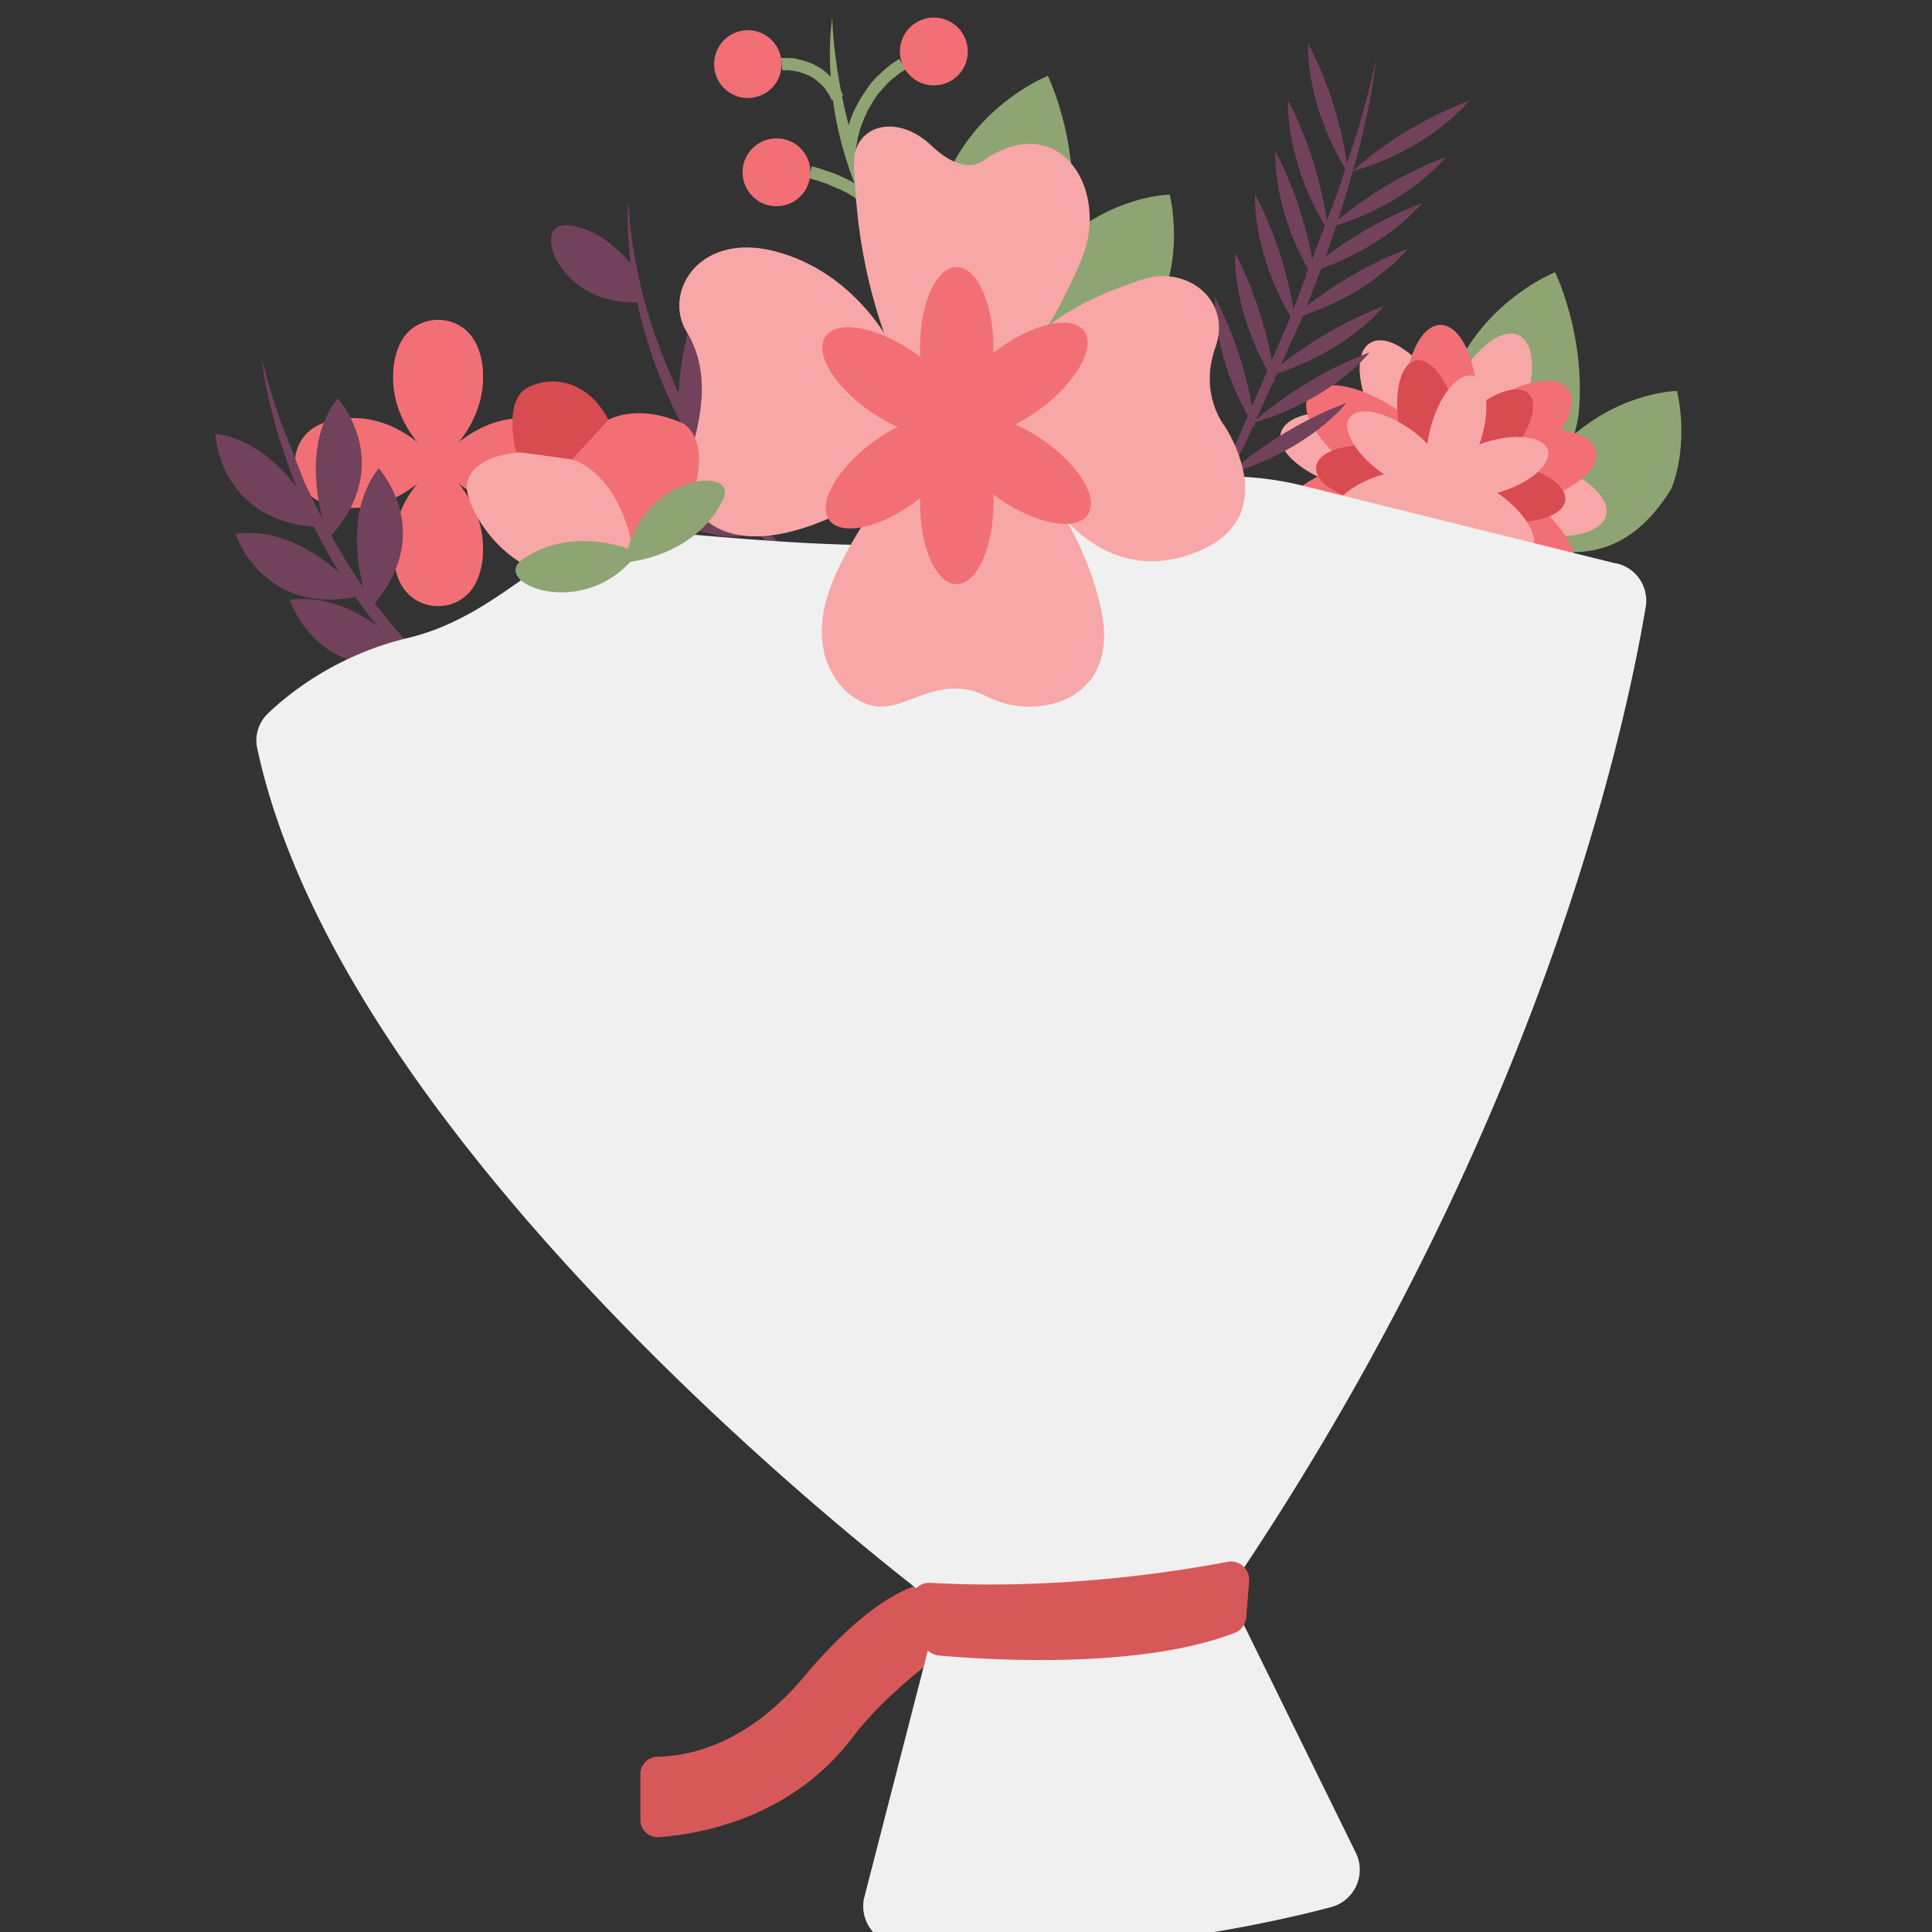 <svg xmlns="http://www.w3.org/2000/svg" xmlns:xlink="http://www.w3.org/1999/xlink" width="55" height="55" fill-rule="evenodd" image-rendering="optimizeQuality" shape-rendering="geometricPrecision"><rect width="100%" height="100%" fill="#333333" stroke="none"/><style>.H{fill-rule:nonzero}.I{fill:#f27075}.J{fill:#8fa473}.K{fill:#f7a7a7}</style><g class="H J"><path d="M47.74 11.13s-3.33.04-4.78 4.03c0 0 2.73 1.87 4.62-1.25.53-1.36.16-2.78.16-2.78z"/><path d="M42.28 15.06s2.49-1.19 2.67-3.38c.18-2.18-.68-3.93-.68-3.93s-3.65 1.44-3.26 5.62c.21 1.73 1.27 1.69 1.27 1.69z"/></g><g class="K H"><path d="M42.36 15.85c0 1.27-.46 2.3-1.04 2.3s-1.04-1.03-1.04-2.3.46-2.3 1.04-2.3 1.04 1.03 1.04 2.3z"/><path d="M40.17 15.79c-1.02.76-2.13 1-2.47.54-.35-.46.2-1.45 1.22-2.21s2.13-1 2.47-.54c.35.46-.2 1.46-1.22 2.21z"/><path d="M43.2 12.07c-.54 1.15-1.39 1.89-1.92 1.65-.52-.25-.51-1.38.03-2.53.54-1.16 1.4-1.89 1.92-1.65.52.25.51 1.38-.03 2.53z"/><path d="M41.08 11.2c.65 1.09.78 2.22.29 2.51-.5.3-1.43-.35-2.08-1.44s-.78-2.22-.28-2.51c.49-.3 1.42.35 2.07 1.44z"/><path d="M38.44 13.91c-1.23-.32-2.12-1.02-1.98-1.58.15-.56 1.26-.76 2.49-.45 1.24.32 2.12 1.02 1.98 1.58s-1.26.76-2.49.45zm4.79 1.21c-1.23-.32-2.12-1.02-1.97-1.58.14-.56 1.25-.76 2.49-.45 1.23.31 2.11 1.02 1.97 1.58s-1.26.76-2.49.45z"/></g><g class="I H"><path d="M42.06 11.55c0 1.27-.47 2.3-1.05 2.3s-1.04-1.03-1.04-2.3.46-2.3 1.04-2.3 1.05 1.03 1.05 2.3z"/><path d="M39.77 11.66c1.05.71 1.64 1.68 1.32 2.15-.33.48-1.44.29-2.5-.43-1.05-.71-1.64-1.68-1.32-2.15.33-.48 1.44-.29 2.5.43z"/><path d="M43.43 14.14c1.05.72 1.64 1.68 1.32 2.16-.33.48-1.44.29-2.49-.43-1.06-.71-1.65-1.68-1.32-2.16.32-.47 1.44-.28 2.49.43z"/><path d="M43.41 13.28c-1.02.76-2.13 1-2.47.54-.34-.47.2-1.46 1.22-2.21 1.03-.76 2.13-1 2.48-.54.34.46-.21 1.45-1.23 2.21z"/><path d="M41.02 16.21c-.53 1.15-1.39 1.89-1.92 1.65-.52-.25-.51-1.38.03-2.53s1.4-1.89 1.92-1.65c.52.25.51 1.38-.03 2.53z"/><path d="M43.04 15.13c.65 1.09.78 2.22.29 2.51-.5.3-1.43-.35-2.08-1.44s-.78-2.22-.28-2.51c.49-.3 1.42.35 2.07 1.44z"/><path d="M43.39 14.34c-1.25.26-2.35.01-2.47-.56-.11-.56.8-1.23 2.05-1.48 1.25-.26 2.35-.01 2.47.55.11.57-.8 1.23-2.05 1.49z"/><path d="M39.05 15.23c-1.24.26-2.35.01-2.46-.56-.12-.56.8-1.23 2.04-1.48 1.25-.26 2.35-.01 2.47.56.12.56-.8 1.23-2.05 1.48z"/></g><g fill="#d84b51" class="H"><path d="M42.83 13.09c-.71.72-1.54 1.04-1.87.72-.32-.31-.02-1.16.69-1.88.7-.72 1.54-1.04 1.87-.72.32.32.01 1.16-.69 1.88z"/><path d="M40.38 15.6c-.71.72-1.55 1.04-1.87.72-.33-.32-.02-1.16.68-1.88.71-.72 1.54-1.05 1.87-.73s.02 1.17-.68 1.89z"/><path d="M41.48 11.88c.19.99-.01 1.86-.46 1.95-.44.09-.97-.63-1.17-1.62s.01-1.86.45-1.95c.45-.09.98.63 1.18 1.62z"/><path d="M42.17 15.32c.2.99 0 1.86-.45 1.95s-.97-.64-1.17-1.62c-.2-.99 0-1.87.45-1.95.45-.1.97.63 1.17 1.62z"/><path d="M42.64 14.82c-1-.14-1.76-.61-1.7-1.07.06-.45.92-.7 1.92-.57 1 .14 1.76.62 1.7 1.07-.07.45-.92.71-1.92.57z"/><path d="M39.16 14.35c-1-.14-1.76-.62-1.69-1.07.06-.45.92-.71 1.92-.57.99.13 1.75.61 1.69 1.06-.06.46-.92.71-1.92.58z"/></g><g class="K H"><path d="M42.73 14c-.86.27-1.66.17-1.78-.22s.48-.92 1.34-1.19 1.65-.17 1.77.22-.47.92-1.33 1.19z"/><path d="M39.74 14.94c-.86.27-1.66.17-1.78-.22s.48-.92 1.33-1.19c.86-.27 1.66-.18 1.78.22.12.38-.47.92-1.33 1.19z"/><path d="M42.17 12.48c-.26.86-.79 1.46-1.18 1.35-.39-.12-.49-.92-.23-1.78s.78-1.46 1.18-1.35c.39.12.49.92.23 1.78z"/><path d="M41.27 15.48c-.26.86-.79 1.46-1.18 1.35-.39-.12-.5-.92-.24-1.78s.79-1.46 1.18-1.35c.39.12.5.92.24 1.78z"/><path d="M41.84 15.28c-.72-.53-1.12-1.22-.88-1.55s1.03-.17 1.75.36c.73.53 1.13 1.22.89 1.55s-1.03.17-1.76-.36z"/><path d="M39.31 13.44c-.73-.53-1.13-1.22-.88-1.56.24-.33 1.02-.16 1.75.36.73.53 1.12 1.23.88 1.56s-1.02.17-1.75-.36z"/></g><path fill="#d75859" d="M26.48 45.06s-1.3-.06-3.59 2.67c-1.66 1.99-3.37 2.27-4.18 2.28-.26.01-.48.22-.48.49v1.31c0 .28.24.51.53.49 1.12-.08 3.78-.52 5.54-2.88.92-1.21 2.43-2.29 2.43-2.29s.13-.84-.25-2.07z" class="H"/><g class="I H"><path d="M13.52 9.72c-.45-.82-1.65-.82-2.1 0-.13.24-.22.55-.23.96-.04 1.54 1.28 2.5 1.28 2.5s1.32-.96 1.28-2.5c0-.41-.1-.72-.23-.96zm-2.1 6.92c.45.82 1.65.82 2.1 0 .13-.24.23-.55.23-.96.04-1.55-1.28-2.5-1.28-2.5s-1.32.95-1.28 2.5c.01.41.1.72.23.96z"/><path d="M15.93 14.23c.82-.45.82-1.65 0-2.1-.24-.13-.55-.23-.96-.23-1.54-.04-2.5 1.28-2.5 1.28s.96 1.31 2.5 1.28c.41-.01.72-.1.96-.23zm-6.92-2.1c-.82.45-.82 1.65 0 2.1.24.13.55.22.96.23 1.55.03 2.5-1.28 2.5-1.28s-.95-1.32-2.5-1.28c-.41 0-.72.1-.96.23z"/></g><g fill="#72425c" class="H"><path d="M17.89 5.72c.05 1.19.29 2.35.64 3.47.37 1.12.83 2.2 1.42 3.22.14.26.3.5.46.75l.23.37.26.36.53.71.57.67.28.34.31.31.62.63 1.31 1.2-.71-.53-.7-.55-.66-.6-.33-.31-.31-.33-.6-.66-.55-.71-.27-.35-.25-.38-.47-.76c-.6-1.04-1.06-2.16-1.37-3.31-.16-.58-.27-1.17-.35-1.76-.06-.59-.11-1.19-.06-1.78z"/><path d="M18.04 7.62s-.8-1.13-1.89-1.21c-1.09-.07-.21 2.35 2.09 2.19l-.2-.98zm1.26 3.92s.01-2.35.99-3.66c.51-.6 1.06.24.73 1.47-.34 1.23-.9 2.64-1.29 3l-.43-.81zm1.8 2.87-2.66-.72c-.53-.03.09 1.21 1.83 1.51.87.25 1.34-.16 1.34-.16l-.51-.63zM7.44 10.17c.15.61.33 1.21.54 1.8l.68 1.74c.52 1.13 1.11 2.23 1.84 3.23.36.5.75.98 1.18 1.43.42.45.87.88 1.35 1.26.24.21.5.38.75.57l.79.49c.52.33 1.1.58 1.67.83-1.2-.35-2.36-.91-3.37-1.67-1.02-.75-1.91-1.68-2.65-2.71s-1.34-2.15-1.8-3.33c-.46-1.17-.82-2.39-.98-3.64z"/><path d="M6.13 12.35s.09 2.52 2.99 2.66c0 0-1.01-2.41-2.99-2.66zm.58 2.85s.76 2.4 3.59 1.76c0 0-1.61-2.05-3.59-1.76z"/><path d="M8.25 17.08s.76 2.4 3.59 1.76c0 0-1.61-2.05-3.59-1.76zm1.36-5.74s1.71 1.85-.25 3.99c0 0-.98-2.42.25-3.99zm1.17 1.99s1.71 1.86-.25 4c0 0-.98-2.42.25-4z"/></g><path d="M22.25 1.83a.96.96 0 1 1-1.92 0c0-.54.43-.97.96-.97s.96.43.96.97zm.82 3.07a.965.965 0 1 1-.96-.96.96.96 0 0 1 .96.96zm4.48-3.43a.96.96 0 0 1-.96.96.965.965 0 1 1 .96-.96z" class="I H"/><g class="J H"><path d="M23.69.5c.03.78.14 1.54.29 2.29.15.74.36 1.48.63 2.19.12.36.29.7.44 1.06l.53 1c.38.67.84 1.28 1.32 1.9-.58-.52-1.13-1.09-1.55-1.75-.23-.32-.4-.67-.6-1.01l-.47-1.08c-.27-.73-.47-1.49-.57-2.27-.1-.77-.12-1.56-.02-2.33z"/><path d="m24 2.72-.32.14-.04-.09-.04-.08-.05-.07-.05-.08-.05-.06-.06-.06-.05-.05-.06-.05-.06-.05-.05-.04-.06-.03-.06-.04-.06-.02-.06-.03-.06-.02-.06-.02-.05-.02-.05-.01-.06-.01-.05-.01-.05-.01h-.04L22.47 2h-.2l-.03-.35h.25l.05.01h.06l.06.01.06.02.06.01.07.02.07.02.07.02.07.03.08.03.07.04.07.04.08.04.07.05.07.06.07.06.07.07.07.07.07.08.06.09.06.09.05.1zm.94 3.07-.31.16-.02-.05-.03-.04-.04-.04-.04-.05-.05-.04-.05-.05-.05-.04-.06-.04-.06-.04-.07-.04-.06-.04-.07-.03-.07-.04-.07-.03-.08-.03-.06-.03-.08-.03-.06-.03-.07-.03-.07-.02-.06-.02-.06-.02-.05-.02-.06-.02-.05-.01-.04-.01-.03-.01-.03-.01-.03-.01h-.03v-.01l.08-.34v.01h.02l.02.01h.03l.03.01.04.01.05.02.05.01.05.02.06.02.06.02.07.02.07.03.07.02.07.03.08.03.08.04.07.03.08.04.08.04.07.04.08.04.07.05.08.04.07.05.06.05.07.06.06.06.05.06.06.06.04.07zm.66-4.11.18.3-.12.07-.11.08-.11.09-.1.08-.09.09-.09.1-.08.09-.08.09-.07.1-.06.09-.06.1-.06.1-.05.09-.04.1-.05.09-.03.09-.04.09-.03.09-.03.08-.02.08-.02.08-.02.07-.01.07-.01.06-.01.05-.01.05-.01.04v.07l-.01.02v.01l-.35-.02v-.01l.01-.02v-.05l.01-.05V4.1l.01-.06.01-.06.02-.07.01-.07.02-.08.03-.08.02-.09.03-.09.03-.1.04-.1.04-.1.05-.1.05-.1.06-.11.06-.11.07-.1.07-.11.08-.11.08-.11.09-.1.1-.1.11-.1.11-.1.12-.1.13-.09z"/></g><g fill="#72425c" class="H"><path d="M33.44 16.03c.37-.53.64-1.12.93-1.7l.83-1.74 1.53-3.55 1.37-3.62.59-1.83.26-.93.22-.95c-.14 1.29-.47 2.55-.84 3.79s-.82 2.46-1.31 3.66l-1.6 3.53-.91 1.72-.5.83a3.62 3.62 0 0 1-.27.41c-.09.13-.19.26-.3.38z"/><path d="M37.24 1.23s-.12 1.68 1.14 3.71c0 0-.14-1.79-1.14-3.71zm-.57 1.63s-.12 1.69 1.14 3.72c0 0-.14-1.79-1.14-3.72zm-.36 1.45s-.13 1.68 1.14 3.71c0 0-.14-1.79-1.14-3.71zm-.58 1.22s-.12 1.69 1.15 3.72c0 0-.14-1.79-1.15-3.72zm-.57 1.67s-.12 1.69 1.14 3.72c0 0-.14-1.79-1.14-3.72zm-.57 1.26s-.13 1.69 1.14 3.72c0 0-.14-1.79-1.14-3.72zm-.79 1.23s-.12 1.68 1.15 3.71c0 0-.14-1.79-1.15-3.71zm8.02-6.82s-1.03 1.34-3.32 2.01c0 0 1.29-1.25 3.32-2.01zm-.66 1.6s-1.03 1.34-3.32 2.01c0 0 1.29-1.25 3.32-2.01z"/><path d="M40.47 5.79s-1.03 1.33-3.33 2.01c0 0 1.3-1.25 3.33-2.01zm-.39 1.29s-1.03 1.34-3.33 2.01c0 0 1.3-1.24 3.33-2.01zm-.68 1.63s-1.03 1.34-3.33 2.01c0 0 1.3-1.24 3.33-2.01zm-.41 1.32s-1.03 1.34-3.33 2.01c0 0 1.29-1.24 3.33-2.01zm-.66 1.44S37.3 12.81 35 13.48c0 0 1.3-1.25 3.33-2.01z"/></g><path fill="#f0f0f0" d="M7.32 21.29a1.06 1.06 0 0 1 .33-1c.64-.61 1.99-1.66 3.97-2.13 2.88-.69 4.28-3.23 6.63-3.06s6.91.7 9.16.22c2.24-.47 5.78-2.49 9.73-1.48l8.82 2.19c.59.09.99.66.89 1.25-.59 3.52-3.06 15.03-11.9 28.04l3.65 7.43a1.1 1.1 0 0 1-.7 1.54c-2.2.58-6.99 1.59-12.35 1.06-.66-.06-1.11-.71-.94-1.36l2.13-8.27S9.86 33.18 7.32 21.29z" class="H"/><path fill="#d75859" d="m25.96 45.73.32 1.04c.06.2.24.34.45.36 1.25.11 5.68.42 8.43-.65.18-.07.3-.25.32-.44l.08-1.03a.52.52 0 0 0-.61-.55c-1.39.27-4.77.81-8.47.6a.516.516 0 0 0-.52.67z" class="H"/><g class="J H"><path d="M33.3 5.54s-3.33.04-4.79 4.04c0 0 2.74 1.86 4.63-1.25.52-1.37.16-2.79.16-2.79z"/><path d="M27.83 9.48s2.5-1.2 2.68-3.38-.68-3.94-.68-3.94-3.66 1.44-3.26 5.63c.21 1.72 1.26 1.69 1.26 1.69z"/></g><g class="K H"><path d="M25.49 10.04s-.96-2.15-3.26-2.84c-2.31-.7-3.38 1.12-2.68 2.25.69 1.12.43 2.46.05 3.64-.37 1.18.7 3.16 4.13 1.61 3.42-1.56 1.76-4.66 1.76-4.66z"/><path d="M28.06 4.52s-.53.59-1.55-.38c-1.02-.96-2.25-.55-2.2.56.06 1.11.12 3.45 1.54 6.45 1.41 3.01 4.14-1.82 4.94-3.77.81-1.95-.59-4.25-2.73-2.86zm-1.71 7.98s-2.2 2.57-2.79 4.45c-.58 1.87.49 3.05 1.4 3.16.91.1 1.82-.97 3.16-.27 1.34.69 3.69.16 3.26-2.31-.43-2.46-2.78-6.26-5.03-5.03z"/><path d="M34.87 12.14s-.75-.91-.27-2.25-.81-2.36-2.09-1.93c-1.29.43-3.75 1.37-3.7 3.31.06 1.94 1.93 5.47 4.93 4.56s1.13-3.69 1.13-3.69z"/></g><g class="I H"><use xlink:href="#B"/><use xlink:href="#B" y="4.43"/><path d="M25.99 10.01c1.05.71 1.64 1.68 1.32 2.16-.33.47-1.44.28-2.5-.43-1.05-.72-1.64-1.69-1.31-2.16.32-.48 1.44-.29 2.49.43z"/><path d="M29.65 12.5c1.05.71 1.64 1.68 1.32 2.15-.32.48-1.44.29-2.49-.43-1.05-.71-1.64-1.68-1.32-2.15.32-.48 1.44-.29 2.49.43z"/><path d="M29.63 11.63c-1.02.76-2.13 1-2.47.54s.21-1.45 1.23-2.21 2.12-1 2.47-.54c.34.46-.21 1.45-1.23 2.21z"/><path d="M26.08 14.27c-1.02.76-2.13 1-2.47.54-.35-.46.2-1.45 1.22-2.21s2.13-1 2.48-.54c.34.46-.21 1.46-1.23 2.21z"/></g><path d="M18.01 15.59s-.21-2.03-1.72-2.51c-1.42-.46-2.94-.11-3 .75-.05.85 1.99 4.01 4.72 1.76z" class="H K"/><path d="M19.45 12.06s-2.19-1.13-3.16 1.02c0 0 1.29.32 1.72 2.51 0 0 1.49-.41 1.82-1.91.28-1.3-.38-1.62-.38-1.62z" class="H I"/><path fill="#d84b51" d="M14.69 12.86s-.38-1.44.32-1.82c.7-.37 1.72-.22 2.31.91l-1.03 1.13-1.6-.22z" class="H"/><g class="J H"><path d="M14.88 15.92c-.98.67 1.8 1.83 3.28-.19 0 0-1.76-.85-3.28.19z"/><path d="M20.57 14.25c.54-1.06-2.45-.73-2.77 1.76 0 0 1.95-.12 2.77-1.76z"/></g><defs><path id="B" d="M28.28 9.9c0 1.27-.47 2.3-1.05 2.3-.57 0-1.04-1.03-1.04-2.3s.47-2.3 1.04-2.3c.58 0 1.05 1.03 1.05 2.3z"/></defs></svg>